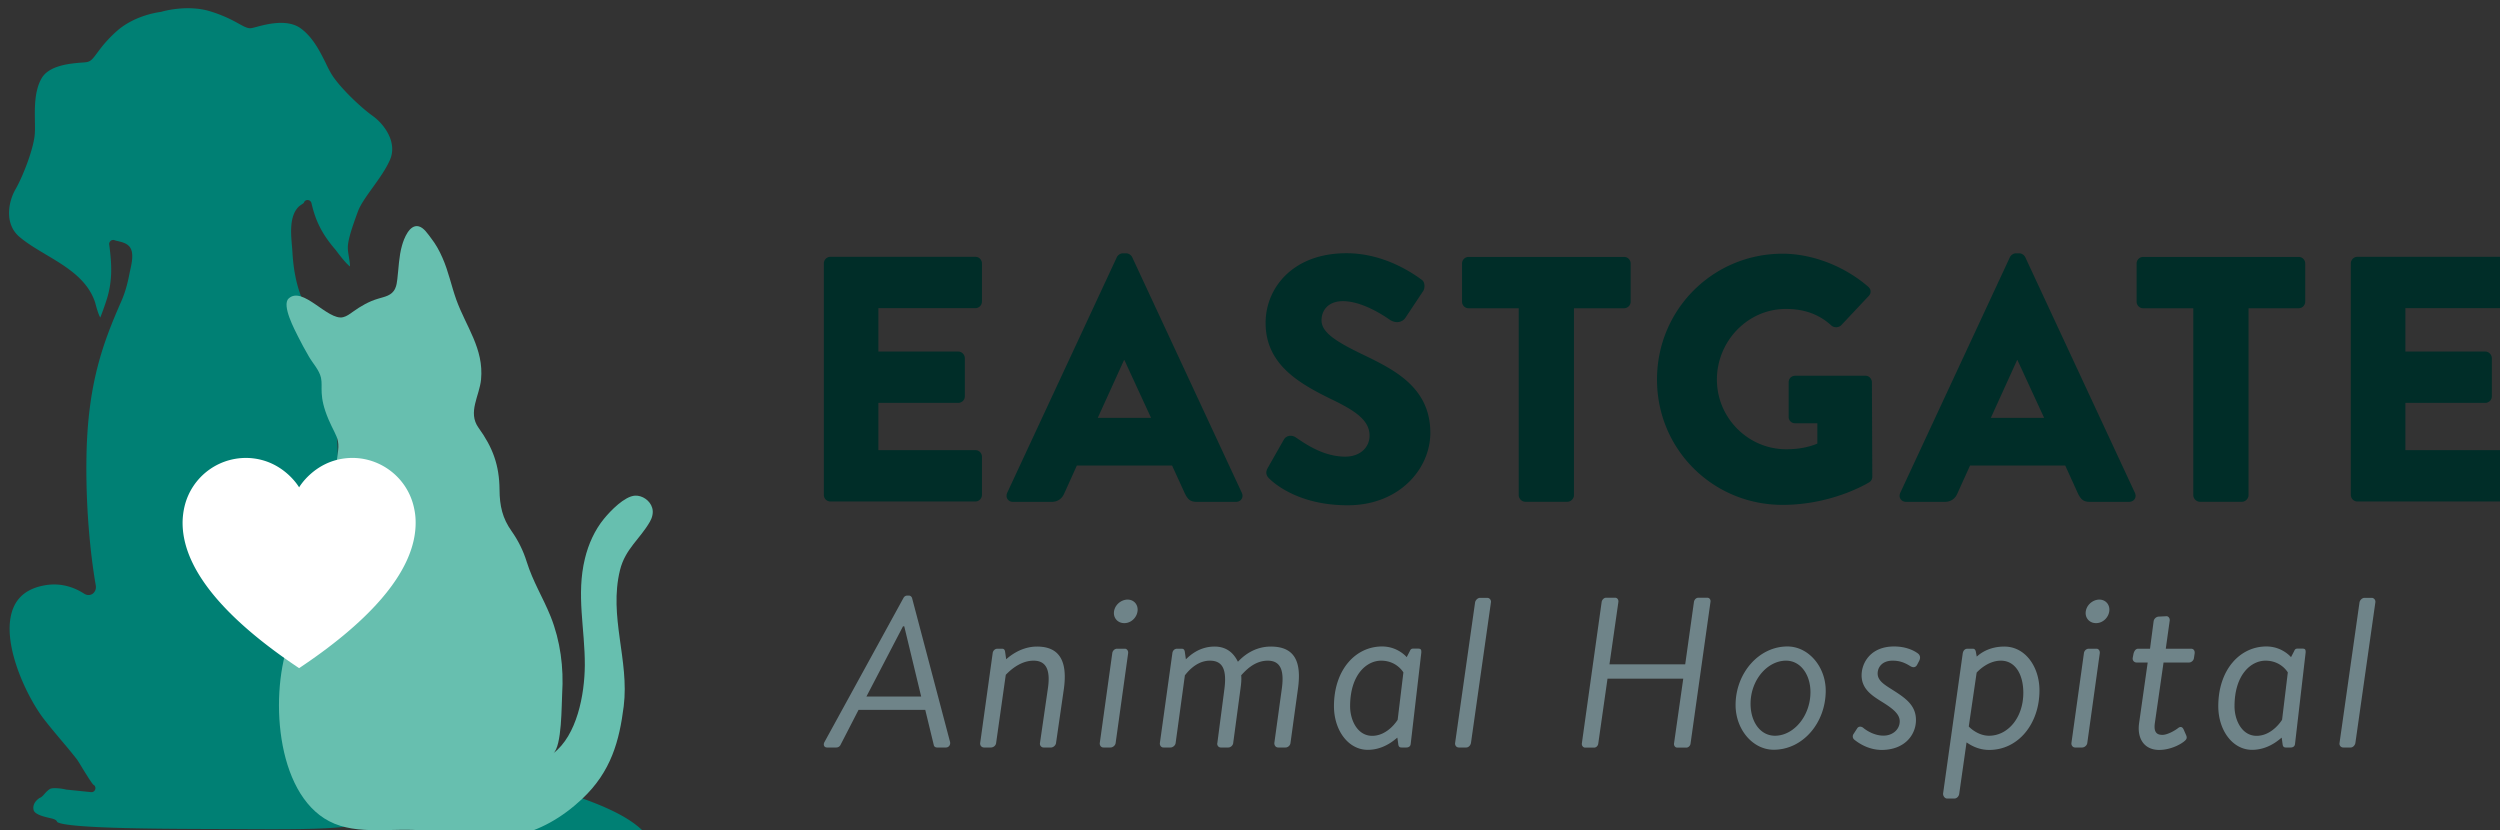 <svg xmlns="http://www.w3.org/2000/svg" xmlns:xlink="http://www.w3.org/1999/xlink" id="Layer_1" x="0" y="0" version="1.1" viewBox="0 0 257.09 85.38" xml:space="preserve"><rect x="0" y="0" width="257.09" height="85.38" fill="#333333" stroke="none"/><style>.st1{fill:#008074}.st4{fill:#002d28}.st5{fill:#6f8489}</style><g><g><g><path fill="none" d="M12.49 28.04c.02-.12.05-.25.09-.41.12-.5.33-1.44.11-1.75-.09-.12-.33-.2-.57-.26.16 1.41.2 2.64-.01 3.92.15-.46.28-.96.38-1.5z"/><path d="M65.8 85.59c.15-.06.24-.13.27-.17a.506.506 0 00-.08-.09c-1.65-1.56-4.45-2.66-6.97-3.53-2.63-.91-5.4-1.53-8.23-1.84-4.28-.48-9.02-.07-14.91 1.3l-1.27.17a.444.444 0 01-.45-.23c-.15-.27-.1-.69.65-1.93.89-1.48 1.95-2.86 2.98-4.19 2-2.6 3.89-5.05 4.68-8.23.46-1.84.23-3.55-.63-4.83-.69-1.03-1.76-1.69-3.01-1.88-1.13-.17-2.23.02-3.28.56-.4.2-.84.17-1.18-.08-.36-.26-.54-.72-.46-1.19.22-1.32.92-6.1.83-12.34-.11-7.63-1.69-11.82-3.59-16.15-.62-1.43-.97-3.08-1.08-5.03-.01-.2-.03-.41-.05-.65-.11-1.29-.27-3.06.71-4.02.04-.04.13-.1.23-.17.07-.05.21-.14.28-.2.04-.14.15-.26.3-.29.22-.05.44.09.49.31.43 1.88 1.12 3.22 2.45 4.77.03.03.09.11.17.22.75.99 1.14 1.38 1.34 1.52.01-.25-.07-.71-.11-.98-.06-.36-.12-.71-.11-1 .01-.8.47-2.12 1.02-3.63.27-.75.88-1.59 1.52-2.48.65-.91 1.33-1.84 1.77-2.82.84-1.83-.58-3.73-1.74-4.56-1.33-.95-3.42-2.98-4.22-4.26-.21-.34-.42-.75-.63-1.2-.59-1.18-1.32-2.66-2.59-3.57-1.36-.97-3.5-.41-4.53-.13-.27.07-.44.12-.57.13-.35.03-.69-.16-1.22-.45-.61-.34-1.54-.85-2.98-1.29-2.41-.73-4.97.04-5 .05-.03.01-.05.01-.08.02-.03 0-2.54.28-4.42 1.89-1.1.96-1.71 1.79-2.12 2.34-.35.47-.58.79-.92.89-.15.05-.36.07-.72.09-1.06.09-3.28.26-4.06 1.61-.74 1.28-.71 3-.69 4.38.01.59.02 1.1-.03 1.53-.17 1.49-1.19 4.16-1.99 5.55-.69 1.21-1.15 3.49.41 4.83.78.67 1.73 1.23 2.73 1.83 2.07 1.23 4.21 2.5 5.03 4.81.03.08.07.22.11.38.18.65.33 1.08.46 1.29.24-.56.66-1.81.75-2.14.5-1.78.44-3.37.17-5.37-.02-.14.04-.28.15-.37.11-.09.26-.12.4-.07.11.04.23.07.37.1.41.1.92.22 1.21.62.43.6.19 1.65.02 2.41-.03.14-.06.27-.08.38-.2 1.04-.46 1.94-.82 2.76-1.9 4.32-3.48 8.52-3.59 16.15-.1 6.82.78 12.09.96 13.08.06.35-.07.69-.34.87-.25.17-.58.16-.86-.02-.83-.54-2.17-1.13-3.85-.89-1.75.26-2.9 1.05-3.44 2.38-1.37 3.37 1.37 9.09 3.15 11.4.58.75 1.2 1.49 1.8 2.2.53.63 1.08 1.28 1.59 1.94.07.09.21.31.48.76.33.54 1 1.63 1.21 1.85.15.07.24.23.22.41-.02.22-.23.39-.45.36l-2.53-.26c-.02 0-.03 0-.05-.01-.61-.14-1.42-.2-1.65-.05-.24.15-.41.34-.56.51-.15.17-.29.33-.48.4-.01 0-.83.48-.63 1.26.12.45 1.09.68 1.61.8.43.1.73.17.82.43 1.03.66 10.61.69 15.25.71.97 0 1.94.01 2.9.01 4.83.03 9.39.06 11.92-.3h.05c.68-.02 1.36-.03 2.03-.03.65 0 1.29.01 1.92.02 3.06.08 6.18.36 9.2.64 4.45.41 9.05.84 13.55.59 1.03-.08 2.12-.19 3.09-.59zM31.26 21.08z" class="st1"/></g><path fill="#67bfaf" d="M44.94 85.64c2.68.41 5.19.92 7.95.33 2.59-.56 4.89-1.86 6.97-3.81 3-2.82 3.83-5.98 4.28-9.53.59-4.75-1.56-9.22-.38-14.01.54-2.18 2.05-3.18 3.08-4.98.24-.42.37-.94.23-1.41-.22-.77-1.03-1.3-1.77-1.26-1.08.07-2.51 1.55-3.19 2.38-.95 1.16-1.6 2.6-1.96 4.09-.91 3.74.01 7.25-.01 10.98-.02 2.99-.8 7.21-3.26 9.06.92-.69.86-5.06.93-6.14.17-2.68-.18-5.42-1.18-7.93-.82-2.03-1.81-3.55-2.47-5.65-.35-1.13-.88-2.19-1.55-3.14-.94-1.32-1.23-2.6-1.24-4.25-.02-2.56-.71-4.37-2.16-6.38-1.14-1.59.1-3.27.26-4.97.3-3.17-1.55-5.43-2.55-8.21-.51-1.43-.8-2.91-1.42-4.3-.31-.71-.68-1.39-1.15-1.99-.33-.43-.77-1.14-1.32-1.25-.92-.2-1.49 1.25-1.69 1.98-.32 1.12-.34 2.3-.48 3.45-.04.33-.08.66-.22.96-.34.76-1.1.85-1.77 1.06-.94.28-1.77.76-2.58 1.34-.32.23-.64.47-1.01.56-1.57.38-4.16-3.27-5.6-1.92-.74.69.65 3.26.96 3.89.35.7.72 1.38 1.11 2.05.4.71 1.08 1.4 1.26 2.21.21.98-.28 1.81.78 4.3.42.99.86 1.64.96 2.21.16.86-.14 1.55-.19 3-.07 2.42.21 3.63-.35 4.83-.81 1.72-1.21 3.84-1.82 5.64-.96 2.84-1.53 4.22-2.57 6.88-2.11 5.4-1.54 15.83 4.03 18.74 2.94 1.54 6.72.59 9.89.99.39.08.8.14 1.2.2z"/><path fill="#fff" d="M42.74 53.54c-.01-.49-.08-.96-.19-1.43-.74-3.19-3.77-5.34-7.02-4.98-3.25.36-4.77 2.98-4.77 2.99 0-.01-1.52-2.63-4.77-2.99a6.488 6.488 0 00-7.02 4.98c-.11.47-.17.94-.19 1.43-.16 5.53 5.6 10.92 11.98 15.17 6.38-4.25 12.14-9.65 11.98-15.17z"/></g><g><path d="M84.72 27.09c0-.36.29-.68.68-.68h14.9c.4 0 .68.32.68.68v3.92c0 .36-.29.68-.68.68h-9.97v4.46h8.21c.36 0 .68.32.68.68v3.92c0 .4-.32.68-.68.68h-8.21v4.86h9.97c.4 0 .68.32.68.68v3.92c0 .36-.29.68-.68.68H85.4c-.4 0-.68-.32-.68-.68v-23.8zM103.58 50.67l11.27-24.22c.11-.22.36-.4.61-.4h.36c.25 0 .5.18.61.4l11.27 24.22c.22.47-.07.94-.61.94h-4c-.65 0-.94-.22-1.26-.9l-1.3-2.84h-9.79l-1.3 2.88c-.18.43-.58.86-1.3.86h-3.96c-.53 0-.81-.47-.6-.94zm14.79-7.7l-2.74-5.94h-.04l-2.7 5.94h5.48zM130.51 49.2c-.29-.29-.4-.61-.14-1.08l1.66-2.92c.29-.47.86-.47 1.22-.22 1.01.68 2.84 1.98 5.11 1.98 1.44 0 2.48-.9 2.48-2.16 0-1.51-1.33-2.48-3.71-3.64-3.49-1.69-6.98-3.64-6.98-7.96 0-3.56 2.77-7.16 8.31-7.16 3.74 0 6.62 1.91 7.7 2.7.43.25.36.9.22 1.15l-1.84 2.77c-.25.4-.86.68-1.58.25-.83-.58-2.95-1.94-4.86-1.94-1.51 0-2.2.94-2.2 1.98 0 1.19 1.4 2.12 3.92 3.35 3.17 1.55 7.27 3.31 7.27 8.21 0 3.71-3.2 7.45-8.49 7.45-4.67.01-7.26-1.94-8.09-2.76zM156.18 31.7h-5.15c-.4 0-.68-.32-.68-.68V27.1c0-.36.29-.68.68-.68h15.98c.4 0 .68.32.68.68v3.92c0 .36-.29.68-.68.68h-5.15v19.22c0 .36-.32.68-.68.68h-4.32c-.36 0-.68-.32-.68-.68V31.7zM183.32 26.09c3.02 0 6.33 1.26 8.78 3.38.32.25.36.68.07.97l-2.84 3.02a.77.77 0 01-.97.04c-1.37-1.26-2.95-1.73-4.71-1.73-3.92 0-7.09 3.31-7.09 7.27 0 3.92 3.2 7.16 7.13 7.16 1.04 0 2.12-.14 3.2-.58v-2.09h-2.27c-.4 0-.68-.29-.68-.65v-3.56c0-.4.29-.68.68-.68h7.23c.36 0 .65.32.65.68l.04 9.68c0 .32-.14.47-.29.58 0 0-3.71 2.34-8.93 2.34-7.16 0-12.92-5.69-12.92-12.89s5.76-12.94 12.92-12.94zM195.42 50.67l11.27-24.22c.11-.22.36-.4.61-.4h.36c.25 0 .5.18.61.4l11.27 24.22c.22.47-.07.94-.61.94h-4c-.65 0-.94-.22-1.26-.9l-1.29-2.84h-9.79l-1.3 2.88c-.18.43-.58.86-1.3.86h-3.96c-.54 0-.83-.47-.61-.94zm14.79-7.7l-2.74-5.94h-.04l-2.7 5.94h5.48zM225.55 31.7h-5.15c-.4 0-.68-.32-.68-.68V27.1c0-.36.29-.68.68-.68h15.98c.4 0 .68.32.68.68v3.92c0 .36-.29.68-.68.68h-5.15v19.22c0 .36-.32.68-.68.68h-4.32c-.36 0-.68-.32-.68-.68V31.7zM241.75 27.09c0-.36.29-.68.68-.68h14.9c.4 0 .68.32.68.68v3.92c0 .36-.29.68-.68.68h-9.97v4.46h8.21c.36 0 .68.32.68.68v3.92c0 .4-.32.68-.68.68h-8.21v4.86h9.97c.4 0 .68.32.68.68v3.92c0 .36-.29.68-.68.68h-14.9c-.4 0-.68-.32-.68-.68v-23.8z" class="st4"/></g><g><path d="M84.79 76.3l8.12-14.81c.07-.13.2-.24.37-.24h.2c.15 0 .26.11.31.24L97.7 76.3c.07.29-.13.57-.42.57h-.92c-.2 0-.31-.13-.33-.24L95.15 73h-6.86l-1.87 3.63c-.07.11-.2.24-.42.24h-.95c-.31 0-.42-.29-.26-.57zm9.94-4.67l-1.74-7.22h-.13l-3.76 7.22h5.63zM100.8 76.39l1.28-9.2c.02-.24.2-.48.51-.48h.44c.2 0 .29.09.33.31l.11.77c.04 0 1.3-1.3 3.17-1.3 2.46 0 3.12 1.69 2.77 4.31l-.81 5.59c-.02.26-.29.48-.51.48h-.77c-.24 0-.42-.22-.37-.48l.81-5.59c.29-1.94-.2-2.86-1.47-2.86-1.63 0-2.82 1.45-2.86 1.45l-.99 7c-.02.26-.26.48-.55.48h-.7c-.25 0-.43-.22-.39-.48zM113.1 76.39l1.28-9.2c.02-.24.22-.48.51-.48h.79c.22 0 .37.24.33.48l-1.28 9.2c-.02.26-.29.48-.53.48h-.73c-.24 0-.41-.22-.37-.48zm1.45-13.34c0-.77.7-1.39 1.41-1.39.59 0 1.03.44 1.03 1.03 0 .73-.62 1.39-1.36 1.39-.64.01-1.08-.46-1.08-1.03zM119.28 76.39l1.28-9.2c.02-.24.18-.48.51-.48h.44c.2 0 .29.09.33.31l.11.77c.07 0 1.1-1.3 2.95-1.3 1.23 0 1.96.66 2.4 1.56.2-.18 1.36-1.56 3.39-1.56 2.55 0 3.15 1.69 2.79 4.31l-.77 5.59c-.02.26-.26.48-.51.48h-.75c-.26 0-.42-.22-.4-.48l.77-5.59c.26-1.89-.15-2.86-1.45-2.86-1.47 0-2.42 1.19-2.73 1.5.04.44 0 .84-.07 1.36l-.75 5.59c-.02.26-.26.48-.51.48h-.77c-.22 0-.42-.22-.35-.48l.73-5.59c.24-1.94-.18-2.86-1.5-2.86-1.56 0-2.53 1.5-2.57 1.5l-.95 6.95c-.02.26-.29.48-.53.48h-.73c-.23 0-.4-.22-.36-.48zM145.07 76.5c-.02.26-.22.37-.44.37h-.51c-.24 0-.31-.15-.33-.37l-.09-.64c-.07 0-1.23 1.25-3.04 1.25-2.02 0-3.48-2.02-3.48-4.49 0-3.72 2.2-6.14 4.95-6.14 1.63 0 2.53 1.1 2.53 1.1l.33-.64c.07-.18.18-.24.33-.24h.51c.29 0 .35.11.33.42l-1.09 9.38zm-.75-7.35s-.68-1.21-2.29-1.21c-1.5 0-3.19 1.45-3.19 4.69 0 1.45.77 3.04 2.27 3.04 1.63 0 2.62-1.65 2.62-1.65l.59-4.87zM149.64 76.39l2.05-14.43c.04-.26.29-.48.51-.48h.75c.22 0 .42.22.37.48l-2.05 14.43c-.04.26-.26.48-.48.48h-.77c-.25 0-.42-.22-.38-.48zM164.71 61.89c.04-.22.24-.42.44-.42h.95c.22 0 .35.2.33.42l-.92 6.43h7.79l.9-6.43c.04-.22.22-.42.44-.42h.95c.2 0 .35.2.31.42l-2.05 14.57c-.02.22-.22.42-.42.42h-.95c-.22 0-.35-.2-.33-.42l.95-6.67h-7.79l-.95 6.67c-.02.22-.2.42-.42.42H163c-.2 0-.35-.2-.33-.42l2.04-14.57zM183.81 66.48c2.16 0 3.94 2.07 3.94 4.55 0 3.3-2.35 6.07-5.35 6.07-2.16 0-3.92-2.09-3.92-4.6 0-3.24 2.36-6.02 5.33-6.02zm2.37 4.69c0-1.78-1.01-3.23-2.51-3.23-1.91 0-3.65 1.98-3.65 4.44 0 1.83.99 3.28 2.51 3.28 1.92 0 3.65-2.02 3.65-4.49zM190.65 76.03a.441.441 0 01-.04-.55l.37-.57c.13-.22.4-.24.62-.07.37.31 1.17.81 2.09.81.95 0 1.67-.64 1.67-1.47 0-.7-.59-1.23-1.72-1.94-1.06-.66-2.2-1.34-2.2-2.79 0-1.28.92-2.97 3.34-2.97 1.23 0 2.07.42 2.49.75.2.18.24.44.09.73l-.22.42c-.18.31-.46.26-.68.13-.59-.37-1.1-.57-1.83-.57-1.1 0-1.54.7-1.54 1.32 0 .73.68 1.14 1.45 1.63 1.32.84 2.49 1.58 2.49 3.15 0 1.56-1.19 3.08-3.54 3.08-1.3-.01-2.31-.65-2.84-1.09zM199.82 81.6l2.02-14.41c.04-.24.18-.48.51-.48h.51c.15 0 .29.07.33.33l.09.48c.04 0 .95-1.03 2.84-1.03 2.16 0 3.61 2.09 3.61 4.51 0 3.41-2.16 6.12-5.17 6.12-1.39 0-2.27-.77-2.33-.77l-.75 5.26c-.02.26-.24.51-.51.51h-.75c-.22-.01-.42-.26-.4-.52zm4.73-5.94c1.91 0 3.52-1.83 3.52-4.42 0-1.83-.79-3.3-2.31-3.3-1.43 0-2.49 1.23-2.49 1.23l-.81 5.54s.86.95 2.09.95zM213.02 76.39l1.28-9.2c.02-.24.22-.48.51-.48h.79c.22 0 .37.24.33.48l-1.28 9.2c-.02.26-.29.48-.53.48h-.73c-.23 0-.41-.22-.37-.48zm1.46-13.34c0-.77.7-1.39 1.41-1.39.59 0 1.03.44 1.03 1.03 0 .73-.62 1.39-1.36 1.39-.64.01-1.08-.46-1.08-1.03zM219.98 74.34l.88-6.21h-1.14c-.26 0-.44-.22-.4-.48l.09-.46c.09-.29.24-.48.48-.48h1.21l.37-2.82c.04-.26.26-.46.51-.48l.79-.04c.22-.02.4.22.35.48l-.4 2.86h2.6c.26 0 .4.2.37.48l-.07.46c-.02.26-.26.48-.51.48h-2.62l-.9 6.27c-.13 1.01.31 1.17.79 1.17.51 0 1.28-.44 1.61-.7.33-.26.51 0 .59.2l.24.55c.13.31 0 .46-.26.66-.48.37-1.47.84-2.53.84-1.57-.01-2.28-1.22-2.05-2.78zM236.01 76.5c-.02.26-.22.37-.44.37h-.51c-.24 0-.31-.15-.33-.37l-.09-.64c-.07 0-1.23 1.25-3.04 1.25-2.02 0-3.48-2.02-3.48-4.49 0-3.72 2.2-6.14 4.95-6.14 1.63 0 2.53 1.1 2.53 1.1l.33-.64c.07-.18.18-.24.33-.24h.51c.29 0 .35.11.33.42l-1.09 9.38zm-.74-7.35s-.68-1.21-2.29-1.21c-1.5 0-3.19 1.45-3.19 4.69 0 1.45.77 3.04 2.27 3.04 1.63 0 2.62-1.65 2.62-1.65l.59-4.87zM240.59 76.39l2.05-14.43c.04-.26.29-.48.51-.48h.75c.22 0 .42.22.37.48l-2.05 14.43c-.04.26-.26.48-.48.48h-.77c-.25 0-.43-.22-.38-.48z" class="st5"/></g></g></svg>